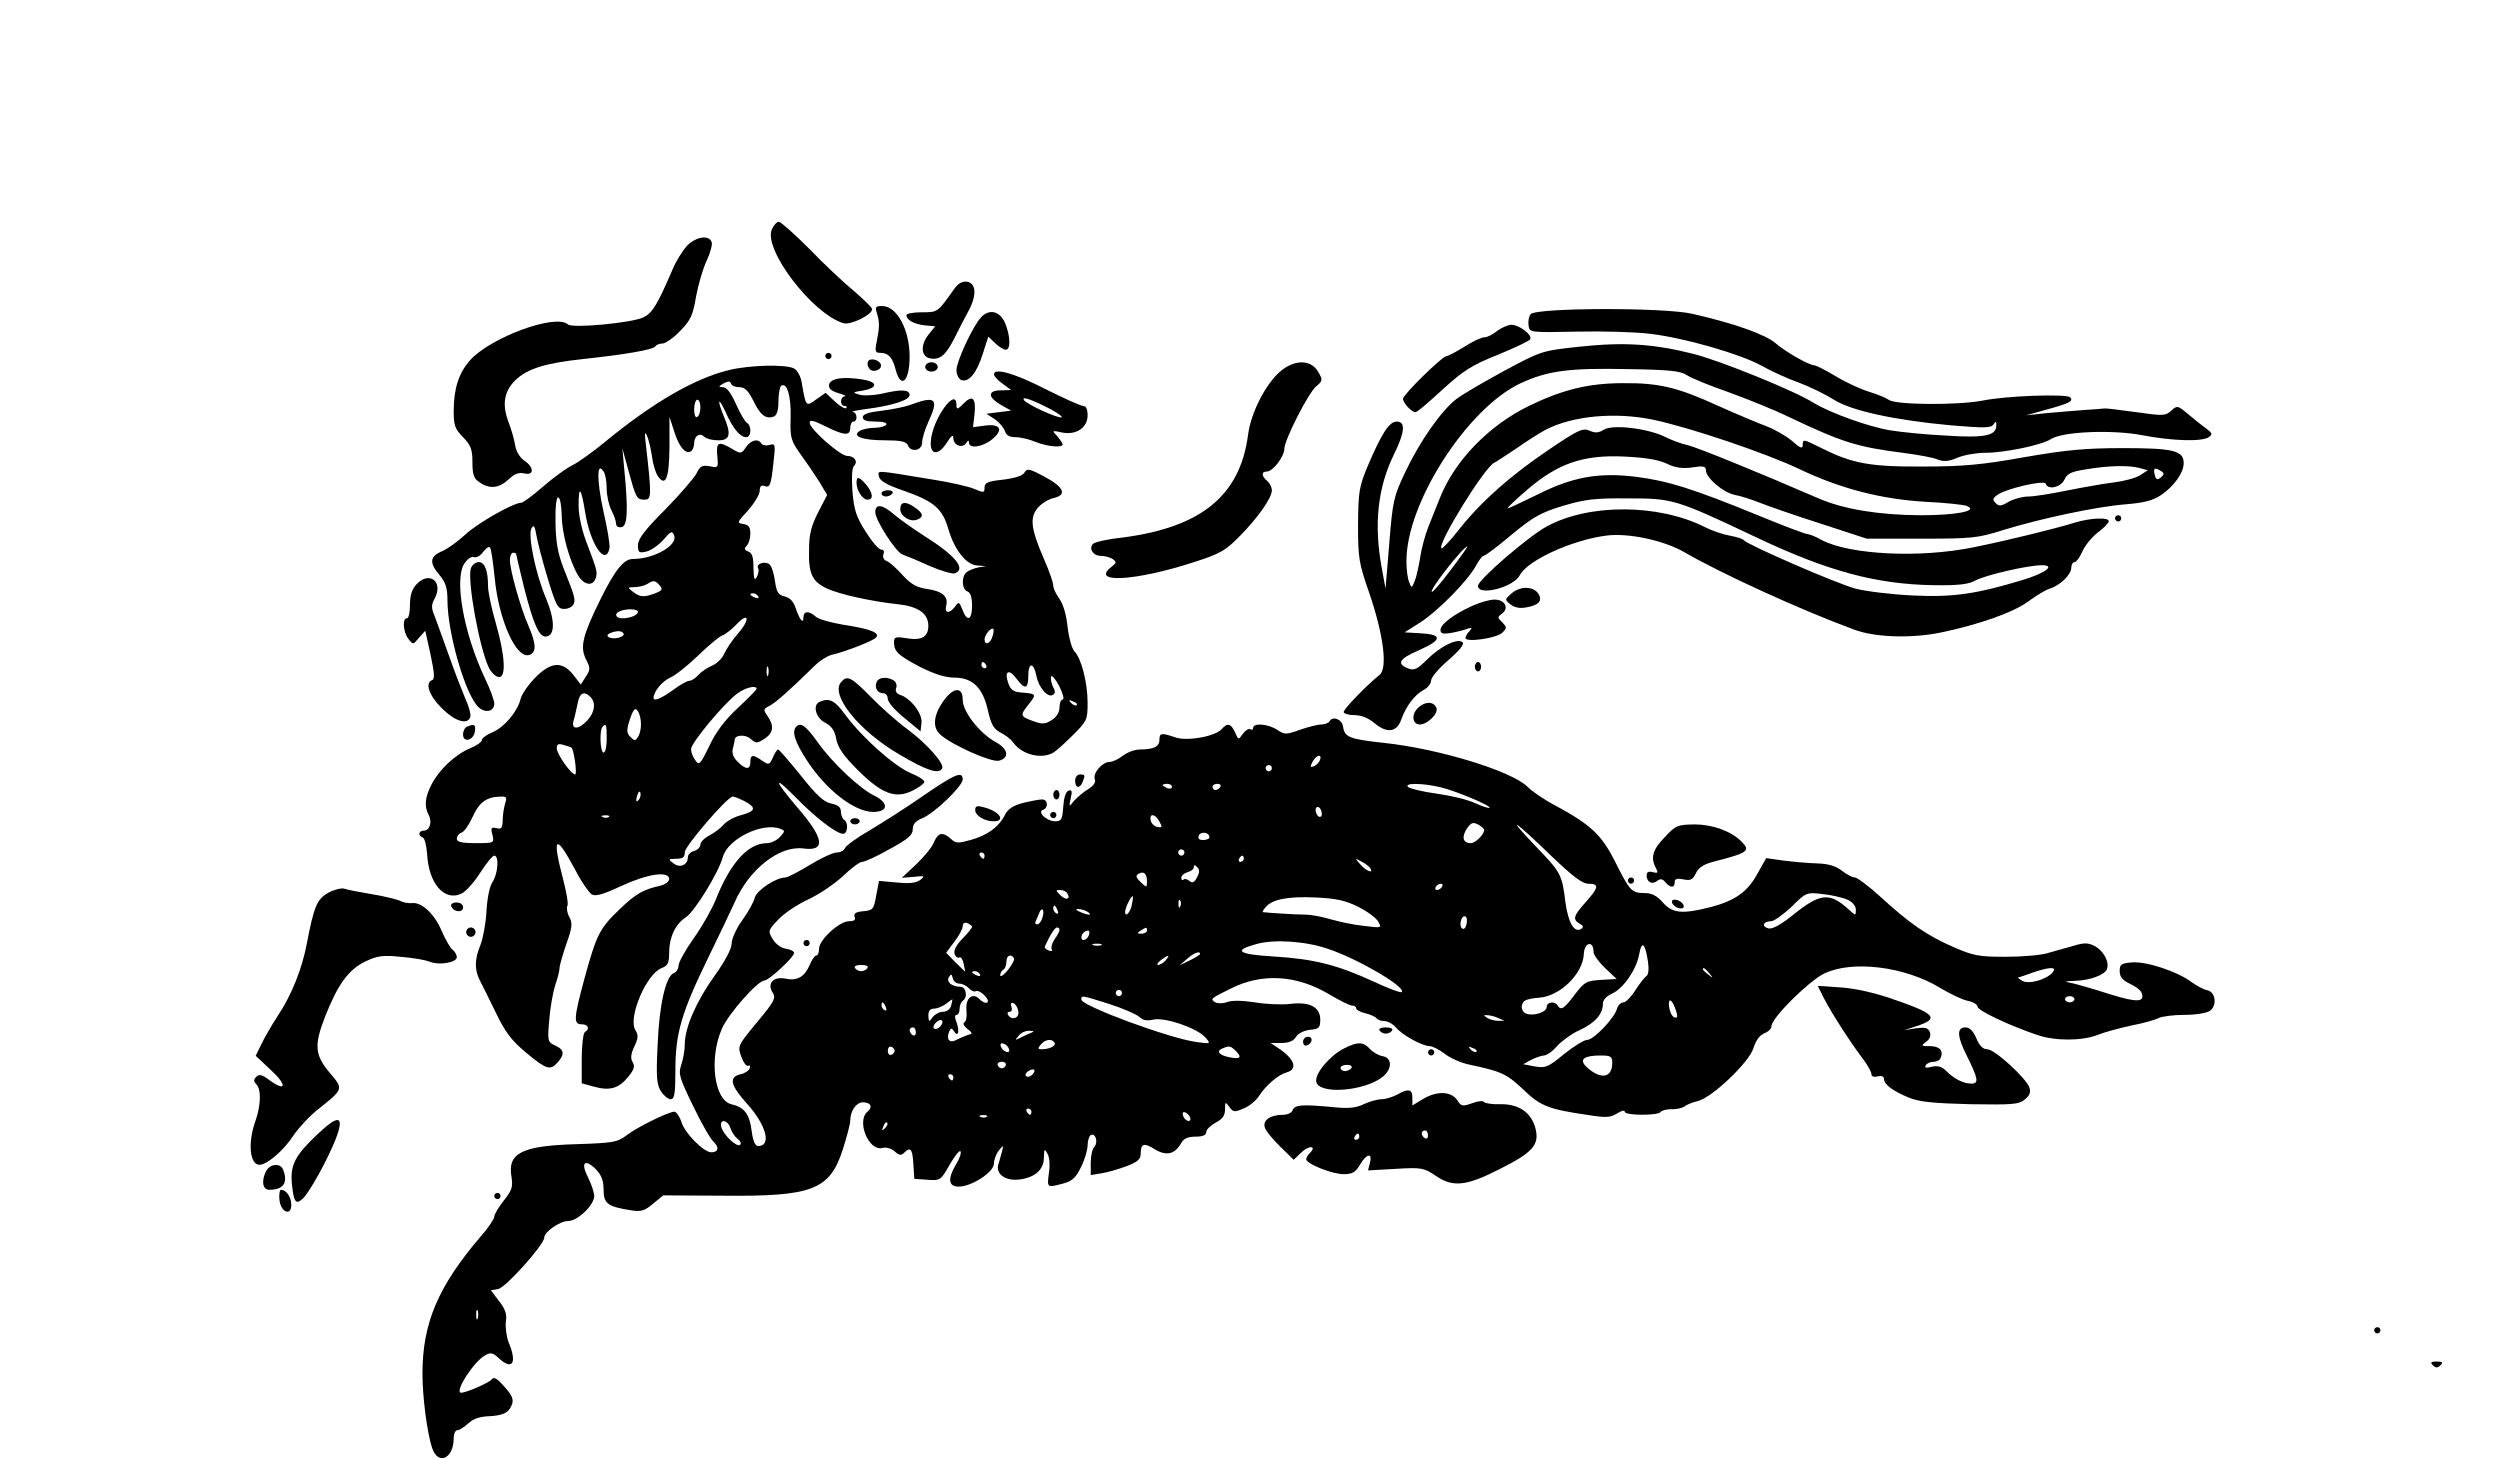 <?xml version="1.0" encoding="UTF-8" standalone="yes"?>
<svg version="1.0" xmlns="http://www.w3.org/2000/svg" width="600pt" height="350pt" viewBox="0 0 800 467" preserveAspectRatio="xMidYMid meet">
  <g transform="translate(0,467) scale(0.1,-0.1)" fill="#000000" stroke="none">
    <path d="M2469 3936 c-29 -63 129 -271 229 -301 23 -7 92 27 92 45 0 5 -26 30
-57 57 -32 26 -97 87 -144 136 -48 48 -92 87 -98 87 -6 0 -16 -11 -22 -24z"/>
    <path d="M2197 3883 c-14 -16 -36 -50 -47 -78 -49 -113 -63 -136 -92 -151 -35
-18 -228 -36 -242 -23 -39 36 -249 -42 -314 -115 -36 -41 -52 -91 -52 -163 0
-45 4 -57 30 -83 25 -26 30 -39 30 -80 0 -39 4 -52 22 -64 32 -23 63 -20 94 9
19 18 33 23 50 19 32 -8 32 20 0 41 -14 10 -26 29 -29 48 -3 18 -12 52 -22 77
-21 56 -13 98 23 133 38 36 94 54 214 67 139 15 227 30 234 41 3 5 13 9 23 9
9 0 35 18 56 40 34 35 41 50 51 110 7 38 22 90 34 115 12 25 19 52 16 60 -9
24 -50 17 -79 -12z"/>
    <path d="M3053 3745 c-54 -76 -52 -75 -104 -75 -27 0 -49 -4 -49 -9 0 -16 24
-29 59 -33 l33 -3 -22 -27 c-27 -35 -23 -72 8 -76 30 -5 49 12 77 68 12 25 32
63 44 85 27 50 24 89 -6 93 -14 2 -28 -6 -40 -23z"/>
    <path d="M2805 3668 c9 -29 9 -44 0 -90 -7 -34 -5 -38 12 -38 25 0 39 -16 48
-53 17 -65 45 -39 45 41 0 87 -41 162 -88 162 -21 0 -23 -3 -17 -22z"/>
    <path d="M4899 3664 c-6 -7 -9 -23 -7 -36 3 -23 3 -23 153 -20 83 2 189 -1
237 -7 109 -13 287 -64 356 -102 28 -16 82 -41 119 -54 37 -14 88 -39 113 -55
55 -35 191 -65 374 -82 108 -9 129 -9 137 3 7 11 9 11 9 -3 0 -33 -36 -41
-159 -33 -64 3 -145 11 -181 17 -68 11 -193 56 -245 88 -64 40 -295 133 -382
156 -130 33 -224 39 -366 24 -121 -13 -123 -13 -242 -77 -66 -36 -135 -76
-153 -90 -49 -37 -118 -136 -164 -233 -38 -80 -41 -93 -52 -230 l-12 -145 -12
66 c-26 140 -13 258 39 364 35 71 38 105 9 105 -24 0 -48 -37 -92 -140 -29
-69 -31 -84 -32 -190 0 -107 2 -122 37 -222 45 -133 58 -238 32 -259 -38 -30
-115 -109 -115 -119 0 -5 15 -10 34 -10 22 0 45 -9 65 -26 39 -33 71 -29 85
11 16 44 43 80 71 95 14 7 25 21 25 31 0 10 25 39 55 65 35 30 52 51 46 57
-15 15 -71 -12 -114 -55 -30 -30 -41 -36 -59 -29 -40 15 -31 31 31 58 76 33
79 51 9 55 l-53 3 52 33 c57 37 154 136 178 183 9 16 19 29 23 29 5 0 45 30
90 68 69 57 94 71 164 92 70 21 102 25 208 24 145 0 152 -2 416 -127 227 -107
380 -148 564 -151 81 -1 112 3 135 16 33 17 166 48 211 48 45 0 12 -25 -64
-48 -146 -44 -220 -55 -348 -49 -66 3 -150 13 -185 22 -60 16 -348 141 -359
156 -3 4 -23 10 -45 14 -22 4 -57 16 -78 27 -149 75 -372 76 -507 2 -59 -32
-220 -171 -220 -190 0 -34 114 -5 134 34 25 48 168 113 278 127 71 9 186 -16
252 -55 112 -65 366 -182 540 -246 66 -25 182 -29 276 -10 126 26 238 66 285
102 23 17 53 35 66 39 33 10 69 45 69 67 0 10 5 18 11 18 5 0 16 15 24 33 8
19 30 46 49 61 20 15 36 31 36 37 0 13 -58 11 -110 -5 -62 -19 -207 -55 -320
-78 -173 -36 -399 -25 -490 23 -19 11 -40 19 -46 19 -6 0 -78 27 -160 61 -206
84 -285 109 -387 122 -121 15 -205 0 -321 -59 -49 -24 -90 -43 -91 -42 -2 2
27 29 63 60 98 84 179 112 309 106 67 -3 110 -10 136 -22 28 -14 50 -17 82
-13 37 6 45 4 45 -9 0 -24 56 -72 93 -79 17 -3 52 -14 77 -24 25 -10 113 -41
195 -67 l150 -49 175 0 c162 0 181 2 260 27 123 38 303 76 394 83 60 5 87 12
114 30 41 28 72 71 72 102 0 40 -33 48 -195 48 -121 0 -182 -6 -315 -29 -134
-24 -195 -30 -325 -30 -172 -1 -227 10 -327 60 -56 28 -58 29 -58 8 0 -12 -9
-9 -34 14 -19 16 -56 37 -82 47 -27 10 -96 39 -154 65 -129 59 -189 74 -305
73 -111 0 -195 -21 -302 -73 -129 -63 -238 -176 -285 -295 -9 -22 -25 -62 -36
-90 -11 -27 -23 -72 -27 -100 -4 -27 -12 -61 -17 -75 -10 -24 -11 -24 -18 -5
-5 11 -9 40 -9 65 -3 185 193 491 364 572 88 41 157 50 344 46 136 -2 171 -6
191 -20 14 -9 72 -33 130 -53 58 -21 146 -56 195 -80 173 -82 218 -96 365
-115 47 -6 97 -15 111 -21 20 -8 36 -7 64 5 21 9 61 16 89 16 64 0 182 25 211
44 37 24 196 31 294 12 94 -18 189 -21 211 -6 13 9 12 13 -8 28 -13 9 -39 30
-58 46 -33 28 -35 28 -54 11 -18 -17 -27 -17 -111 -5 -51 7 -97 13 -103 12 -6
-1 -36 -3 -66 -5 -30 -2 -84 -7 -120 -10 l-65 -7 68 19 c73 20 85 27 73 39
-12 11 -204 5 -281 -11 -80 -15 -280 -14 -300 3 -7 5 -34 17 -61 25 -27 8 -75
30 -108 50 -32 19 -63 35 -68 35 -17 0 -93 43 -125 71 -33 28 -130 63 -266 94
-89 21 -500 20 -518 -1z m392 -338 c118 -25 361 -107 468 -158 132 -63 264
-97 406 -105 61 -3 119 -9 130 -13 40 -16 -33 -30 -148 -30 -134 1 -244 19
-324 53 -210 91 -393 165 -423 172 -19 4 -51 16 -71 26 -54 27 -168 41 -196
23 -17 -11 -28 -11 -46 -3 -21 9 -36 3 -130 -61 -123 -83 -216 -165 -288 -256
-28 -36 -54 -63 -56 -60 -14 14 139 261 169 274 5 2 36 23 71 46 34 24 77 51
94 60 88 45 223 57 344 32z m1559 -155 l25 -7 -25 -16 c-14 -9 -52 -19 -85
-23 -33 -4 -100 -16 -150 -26 -49 -10 -104 -19 -123 -19 -19 0 -47 -8 -63 -17
-23 -14 -31 -15 -41 -4 -11 10 -10 15 5 26 27 20 151 49 155 36 7 -21 48 -12
60 13 8 19 22 26 69 33 69 12 138 14 173 4z m68 -10 c10 -6 10 -10 -1 -20 -12
-9 -16 -7 -20 9 -5 21 0 25 21 11z m-2275 -316 c-31 -41 -58 -73 -61 -70 -7 7
101 145 114 145 2 0 -22 -34 -53 -75z"/>
    <path d="M3138 3653 c-27 -30 -78 -141 -78 -168 0 -14 7 -28 15 -32 24 -9 50
22 69 83 l18 56 22 -21 c12 -12 28 -21 34 -21 16 0 15 43 -2 85 -17 40 -52 47
-78 18z"/>
    <path d="M4791 3610 c-13 -11 -31 -20 -40 -20 -9 0 -38 -13 -64 -30 -26 -16
-52 -30 -57 -30 -14 0 -140 -124 -140 -137 0 -13 27 -43 40 -43 5 0 44 33 87
73 67 61 94 78 177 111 53 22 100 44 103 49 9 14 -35 47 -61 47 -11 -1 -32
-10 -45 -20z"/>
    <path d="M2640 3530 c0 -5 5 -10 10 -10 6 0 10 5 10 10 0 6 -4 10 -10 10 -5 0
-10 -4 -10 -10z"/>
    <path d="M2777 3513 c-3 -5 -2 -15 3 -22 10 -17 43 -6 38 12 -6 15 -34 22 -41
10z"/>
    <path d="M2960 3495 c0 -8 9 -15 20 -15 11 0 20 7 20 15 0 8 -9 15 -20 15 -11
0 -20 -7 -20 -15z"/>
    <path d="M4095 3479 c-46 -41 -92 -131 -101 -200 -26 -201 -156 -303 -424
-333 -30 -4 -61 -11 -69 -15 -20 -13 -6 -41 21 -41 13 0 30 -5 38 -10 13 -9
13 -12 -2 -24 -73 -55 72 -48 263 14 84 27 101 37 146 83 60 61 103 123 103
147 0 10 -7 23 -15 30 -19 16 -19 30 -1 30 19 0 56 48 56 73 0 28 77 179 102
200 21 17 21 21 7 45 -23 42 -77 42 -124 1z"/>
    <path d="M2332 3485 c-109 -26 -244 -104 -396 -229 -39 -32 -87 -67 -108 -77
-20 -10 -62 -41 -94 -69 -31 -27 -62 -50 -68 -50 -25 0 -143 -67 -180 -103
-23 -21 -56 -45 -73 -52 -40 -17 -42 -37 -8 -77 19 -23 25 -41 25 -79 0 -107
58 -306 100 -344 22 -20 50 -13 50 12 0 10 -13 46 -30 81 -68 144 -99 317 -66
367 10 15 23 24 31 21 8 -3 21 5 29 16 9 12 18 19 22 15 4 -3 10 -46 15 -95
13 -138 70 -265 112 -249 23 9 21 36 -4 94 -25 57 -59 177 -59 210 0 13 5 23
10 23 6 0 10 -2 10 -4 0 -1 11 -49 25 -106 31 -121 49 -163 73 -158 27 5 26
54 -2 121 -34 80 -59 203 -47 225 7 13 11 8 16 -23 4 -22 20 -84 36 -137 27
-88 32 -98 53 -98 13 0 26 7 30 15 6 17 5 22 -32 115 -19 49 -25 85 -26 147
-1 50 3 82 9 80 6 -1 10 -27 11 -57 0 -56 24 -144 52 -192 19 -32 48 -37 57
-9 6 20 4 25 -31 118 -14 37 -24 83 -24 114 0 67 8 59 21 -21 16 -103 66 -176
78 -115 2 10 -7 64 -20 120 -21 98 -21 160 1 125 6 -8 10 -33 10 -55 0 -22 7
-53 15 -69 8 -15 15 -35 15 -43 0 -8 7 -13 18 -11 19 4 21 57 8 188 l-6 65 20
-73 c24 -88 26 -92 52 -92 22 0 22 14 3 180 -4 33 -3 40 4 25 5 -11 12 -41 16
-66 3 -26 12 -54 19 -64 25 -35 36 -7 37 93 l0 97 15 -46 c15 -49 36 -75 54
-64 5 3 10 15 10 25 0 24 18 36 33 21 6 -6 26 -11 44 -11 38 0 43 18 18 77
-22 53 -18 65 6 13 23 -52 46 -80 66 -80 16 0 18 36 2 46 -6 3 -22 31 -35 60
-16 36 -30 54 -41 54 -16 1 -16 2 1 12 15 8 21 8 24 0 2 -7 14 -12 27 -12 18
0 28 -11 45 -44 22 -46 40 -59 65 -50 10 4 15 20 15 49 0 24 4 46 9 50 19 11
32 -35 30 -104 -2 -63 1 -72 32 -116 19 -26 46 -66 60 -88 l25 -42 -29 -56
c-22 -43 -29 -70 -29 -120 -2 -76 10 -101 56 -123 40 -19 144 -42 229 -51 65
-7 97 -30 97 -69 0 -35 -21 -48 -69 -40 -36 6 -41 4 -41 -12 0 -31 14 -43 84
-80 46 -23 81 -34 110 -34 58 0 91 -33 107 -106 10 -44 18 -58 40 -70 15 -7
34 -22 41 -32 27 -38 88 -54 127 -33 9 5 38 31 64 57 45 45 47 49 47 104 0 63
-20 142 -42 164 -8 8 -18 43 -22 78 -4 39 -14 73 -26 90 -11 15 -20 34 -20 43
0 9 -13 47 -29 83 -42 97 -47 132 -22 164 12 15 35 29 52 33 44 10 34 35 -30
69 -47 25 -55 27 -63 13 -5 -10 -29 -18 -68 -23 -49 -5 -60 -10 -60 -25 0 -17
-2 -18 -32 -5 -18 8 -80 22 -138 31 -184 30 -172 30 -168 9 2 -13 25 -27 75
-44 101 -35 128 -58 147 -124 20 -68 58 -116 94 -117 l27 -2 -25 -4 c-14 -3
-31 -10 -37 -15 -18 -14 -16 -55 2 -62 10 -3 15 -19 15 -46 0 -46 -16 -53 -31
-12 -10 25 -12 26 -23 10 -18 -24 -35 -23 -29 2 8 30 -12 47 -62 54 -33 5 -52
16 -78 45 -19 21 -41 41 -50 44 -10 4 -14 13 -11 22 4 9 1 15 -7 15 -8 0 -30
26 -50 58 -30 47 -37 69 -42 128 -3 44 -2 75 5 82 14 14 1 32 -22 32 -22 0
-120 86 -120 106 0 11 12 8 50 -11 60 -30 80 -32 80 -5 0 11 5 20 10 20 15 0
12 30 -2 31 -7 1 12 5 42 9 86 11 140 29 140 45 0 18 -27 19 -90 4 -24 -5 -56
-7 -70 -3 -24 7 -24 8 9 13 51 9 50 28 -1 36 -63 10 -102 3 -106 -17 -2 -12 7
-20 30 -27 18 -5 27 -10 21 -10 -16 -1 -17 -31 -1 -31 6 0 8 -3 5 -7 -4 -3
-20 6 -36 21 l-30 28 -30 -21 c-33 -24 -33 -24 -46 51 -3 22 -14 42 -25 48
-26 14 -143 11 -208 -5z m-92 -119 c0 -14 -4 -28 -10 -31 -6 -4 -10 7 -10 24
0 17 5 31 10 31 6 0 10 -11 10 -24z m935 -735 c-7 -23 -25 -29 -25 -8 0 14 21
39 28 33 2 -3 1 -14 -3 -25z m-20 -91 c3 -5 1 -10 -4 -10 -6 0 -11 5 -11 10 0
6 2 10 4 10 3 0 8 -4 11 -10z m161 -34 c7 -38 37 -72 53 -61 8 4 8 12 0 26 -5
11 -8 25 -6 32 2 7 14 -7 26 -30 12 -24 17 -43 11 -43 -5 0 -10 -11 -10 -25 0
-15 -9 -31 -25 -41 -21 -13 -29 -14 -60 -3 -41 15 -42 18 -15 52 27 34 26 35
-17 39 -31 2 -39 8 -47 30 -14 39 2 48 26 15 27 -36 38 -34 38 8 0 45 17 45
26 1z m129 -94 c-3 -3 -11 0 -18 7 -9 10 -8 11 6 5 10 -3 15 -9 12 -12z"/>
    <path d="M3180 3471 c0 -5 12 -19 28 -30 l27 -20 -32 -1 c-22 0 -33 -5 -33
-15 0 -8 15 -22 33 -32 l32 -18 -40 -5 -39 -5 26 -17 c15 -10 29 -27 33 -38 4
-14 15 -20 34 -20 16 0 45 -7 64 -15 37 -15 87 -20 87 -8 0 3 -8 15 -17 26
-18 19 -17 19 15 12 45 -9 82 15 82 55 0 19 -5 30 -14 30 -8 0 -63 25 -123 55
-100 51 -163 68 -163 46z m181 -111 c22 -12 39 -24 36 -26 -6 -7 -113 41 -121
55 -8 13 22 3 85 -29z"/>
    <path d="M3082 3377 c-19 -19 -22 -19 -22 -4 0 61 -77 -45 -82 -115 -4 -45 23
-49 51 -6 14 23 21 28 21 15 0 -23 29 -34 41 -16 6 10 9 10 9 2 0 -21 43 -15
74 10 38 31 27 51 -24 44 l-37 -5 5 43 c5 51 -7 62 -36 32z"/>
    <path d="M2919 3376 c-19 -8 -63 -17 -97 -21 -43 -5 -62 -11 -62 -21 0 -10 12
-14 41 -14 24 0 38 -4 34 -10 -3 -5 -21 -10 -38 -10 -18 0 -39 -5 -47 -10 -26
-17 8 -30 81 -30 50 0 68 -4 73 -15 9 -25 46 -19 46 8 0 12 9 42 20 66 34 73
24 84 -51 57z"/>
    <path d="M2386 3238 c-15 -22 -17 -22 -45 -5 -43 25 -51 22 -47 -23 4 -38 3
-39 -24 -33 -24 4 -31 1 -43 -24 -9 -16 -54 -68 -101 -116 -64 -64 -86 -93
-86 -113 0 -23 3 -26 28 -20 15 4 39 21 54 38 24 28 28 29 34 13 12 -31 -64
-75 -132 -75 -29 0 -56 -33 -102 -125 -59 -119 -68 -156 -49 -195 15 -29 15
-34 0 -57 l-16 -25 -24 31 c-36 45 -72 42 -123 -10 -22 -23 -43 -53 -46 -68
-10 -40 -52 -90 -90 -106 -19 -8 -34 -19 -34 -25 0 -6 -17 -18 -37 -26 -48
-20 -99 -68 -124 -116 -21 -41 -24 -70 -9 -98 12 -22 3 -50 -16 -50 -17 0 -19
-17 -3 -22 6 -2 12 -26 14 -54 5 -93 55 -151 109 -126 14 6 41 36 60 66 20 31
40 56 46 56 16 0 12 -58 -6 -85 -9 -13 -17 -53 -19 -93 -2 -38 -11 -86 -19
-107 -19 -46 -20 -79 -3 -113 8 -15 31 -62 52 -105 30 -62 50 -89 97 -128 65
-54 77 -58 101 -31 23 26 21 41 -8 54 -24 11 -25 14 -19 82 3 39 12 89 19 111
8 22 14 47 14 55 0 8 10 43 22 78 19 53 20 66 9 86 -7 13 -9 29 -6 35 4 5 -3
45 -14 87 -36 138 -24 147 40 27 19 -37 43 -71 52 -77 12 -7 35 -1 95 27 84
39 153 49 153 22 0 -8 -12 -17 -27 -21 -55 -12 -79 -25 -131 -75 -65 -62 -74
-81 -112 -218 -36 -133 -37 -151 -10 -151 21 0 27 -15 10 -25 -5 -3 -10 -42
-10 -85 l0 -79 40 -11 c51 -14 79 -5 109 32 19 23 22 34 14 47 -7 11 -6 25 5
49 13 27 14 37 4 53 -25 39 35 181 84 199 20 8 24 16 24 50 0 49 20 91 54 113
28 19 104 142 118 193 16 58 127 112 184 90 16 -6 15 -8 -1 -26 -10 -11 -29
-20 -42 -20 -60 0 -117 -63 -163 -179 -12 -30 -43 -86 -71 -125 -27 -38 -49
-78 -49 -88 0 -10 -7 -21 -15 -24 -26 -10 -47 -103 -52 -231 -5 -103 -3 -126
11 -148 9 -14 23 -25 31 -25 12 0 15 18 15 94 0 116 19 182 103 355 34 70 73
151 86 180 47 108 144 184 221 174 73 -10 66 33 -20 132 -75 88 -78 106 -4 31
62 -64 130 -116 151 -116 15 0 18 36 3 45 -5 3 -10 15 -10 26 0 14 -9 21 -31
26 -23 4 -47 26 -97 89 -37 46 -70 84 -73 84 -3 0 -11 -11 -17 -26 -11 -24
-13 -24 -34 -10 -30 21 -38 20 -38 -4 0 -26 -15 -25 -41 1 -14 14 -19 28 -15
42 3 12 6 25 6 28 0 16 35 18 51 3 17 -15 20 -15 44 0 29 19 32 42 10 73 -14
20 -14 23 7 33 20 11 58 44 147 131 14 14 37 28 51 32 44 10 131 44 142 55 15
15 -16 28 -102 41 -41 7 -82 18 -90 26 -22 20 -40 19 -40 -2 0 -23 -12 -8 -25
30 -7 21 -18 33 -35 37 -20 5 -26 13 -31 48 -3 23 -10 47 -17 54 -13 13 -46 3
-37 -12 3 -5 1 -18 -4 -27 -8 -14 -10 -8 -11 28 0 34 -4 49 -17 53 -12 5 -14
9 -5 18 7 7 12 24 12 39 0 21 -5 28 -22 31 -22 3 -21 5 15 44 20 23 37 51 37
62 0 14 5 20 14 16 19 -7 22 1 30 74 7 60 6 63 -13 57 -10 -3 -22 -1 -26 5
-10 17 -33 11 -49 -12z m-276 -443 c10 -12 8 -16 -15 -25 -35 -13 -48 -13 -71
5 -18 14 -18 14 6 15 14 0 32 5 40 10 20 13 25 12 40 -5z m315 -35 c3 -6 -1
-7 -9 -4 -18 7 -21 14 -7 14 6 0 13 -4 16 -10z m-385 -49 c0 -11 -25 -21 -51
-21 -21 0 -26 16 -6 23 21 9 57 7 57 -2z m321 -69 c-18 -20 -37 -49 -44 -64
-6 -15 -23 -32 -38 -39 -15 -6 -35 -19 -45 -30 -9 -10 -22 -19 -29 -19 -7 0
-31 -13 -53 -30 -38 -27 -62 -37 -62 -25 0 20 27 53 53 65 17 7 58 40 91 72
33 32 67 60 76 63 9 3 30 19 46 36 39 41 44 16 5 -29z m-367 -1 c3 -5 -6 -11
-19 -14 -27 -5 -44 8 -23 16 21 8 36 8 42 -2z m463 -133 c-3 -7 -5 -2 -5 12 0
14 2 19 5 13 2 -7 2 -19 0 -25z m-37 -44 c0 -3 -27 -30 -60 -61 -41 -38 -70
-76 -91 -121 -29 -60 -33 -64 -45 -47 -8 10 -14 27 -14 36 0 20 105 146 148
178 25 19 62 28 62 15z m-532 -26 c18 -18 14 -49 -10 -75 -28 -30 -53 -31 -44
0 4 12 9 37 13 55 6 33 20 41 41 20z m156 -54 c9 -23 7 -57 -4 -74 -8 -13 -11
-13 -24 0 -12 12 -13 21 -3 53 13 40 21 46 31 21z m-104 -79 c0 -25 -4 -45
-10 -45 -11 0 -14 73 -3 83 11 12 13 8 13 -38z m-113 -29 c8 -6 19 -86 12 -86
-13 0 -59 65 -59 84 0 13 5 16 23 10 12 -3 23 -7 24 -8z m215 -168 c-8 -8 -9
-4 -5 13 4 13 8 18 11 10 2 -7 -1 -18 -6 -23z m-427 -10 c-4 -13 -8 -37 -8
-54 -1 -26 -4 -30 -20 -26 -17 4 -19 1 -13 -21 6 -27 6 -27 -54 -27 -45 0 -60
4 -60 14 0 8 7 17 16 20 8 3 24 26 35 51 21 46 44 63 88 64 20 1 22 -2 16 -21z
m765 7 c40 -21 38 -32 -8 -45 -22 -5 -47 -19 -58 -31 -10 -12 -31 -27 -46 -35
-16 -8 -28 -21 -28 -29 0 -7 -9 -17 -20 -20 -11 -3 -20 -12 -20 -19 0 -26 -25
-37 -46 -21 -18 14 -18 14 9 15 21 0 27 5 27 21 0 19 134 175 153 178 4 1 21
-6 37 -14z m-433 -51 c-3 -3 -12 -4 -19 -1 -8 3 -5 6 6 6 11 1 17 -2 13 -5z"/>
    <path d="M2740 3124 c0 -24 19 -54 35 -54 20 0 18 20 -4 48 -23 26 -31 28 -31
6z"/>
    <path d="M2820 3090 c0 -5 6 -10 14 -10 8 0 18 5 21 10 3 6 -3 10 -14 10 -12
0 -21 -4 -21 -10z"/>
    <path d="M2880 3040 c0 -23 32 -43 54 -34 22 8 20 20 -6 38 -30 22 -48 20 -48
-4z"/>
    <path d="M2800 3030 c0 -26 67 -130 88 -136 9 -3 48 -19 85 -36 37 -16 74 -27
82 -24 37 14 2 57 -100 121 -33 21 -75 51 -93 66 -38 34 -62 37 -62 9z"/>
    <path d="M6770 3010 c0 -5 5 -10 10 -10 6 0 10 5 10 10 0 6 -4 10 -10 10 -5 0
-10 -4 -10 -10z"/>
    <path d="M1505 2850 c-12 -38 27 -255 58 -319 7 -14 20 -27 30 -29 26 -5 22
67 -8 172 -14 47 -25 101 -25 119 0 51 -11 77 -30 77 -10 0 -21 -9 -25 -20z"/>
    <path d="M1331 2799 c-15 -16 -21 -36 -21 -66 0 -24 -4 -43 -10 -43 -15 0 -12
-44 5 -66 15 -19 15 -19 34 4 l20 22 17 -77 c12 -56 14 -78 5 -81 -24 -8 -10
-50 31 -90 42 -42 81 -54 91 -29 3 8 -4 34 -15 58 -10 24 -35 87 -53 139 -19
52 -39 109 -46 127 -11 26 -11 36 0 56 29 54 -17 90 -58 46z"/>
    <path d="M4839 2771 c-24 -21 -24 -21 -4 -37 13 -10 30 -13 50 -9 40 7 52 21
39 43 -16 25 -57 26 -85 3z"/>
    <path d="M4712 2730 c-61 -28 -102 -59 -102 -77 0 -12 7 -14 33 -10 17 3 41 9
52 13 16 6 18 5 8 -7 -7 -7 -13 -17 -13 -22 0 -15 100 -1 118 17 15 15 15 17
0 33 -16 15 -16 17 -1 28 24 18 9 45 -24 45 -15 0 -47 -9 -71 -20z"/>
    <path d="M4720 2535 c0 -8 5 -15 10 -15 6 0 10 7 10 15 0 8 -4 15 -10 15 -5 0
-10 -7 -10 -15z"/>
    <path d="M2690 2485 c-34 -41 57 -155 187 -231 88 -52 126 -64 137 -45 9 14
-47 78 -110 125 -33 24 -86 71 -119 105 -63 64 -75 70 -95 46z"/>
    <path d="M2804 2485 c-7 -18 3 -35 22 -35 8 0 14 -8 14 -18 0 -10 24 -38 53
-61 l52 -43 3 27 c4 29 -35 80 -69 90 -11 4 -16 12 -12 22 3 8 0 19 -8 24 -21
13 -49 11 -55 -6z"/>
    <path d="M3016 2422 c-30 -44 -33 -82 -8 -104 37 -34 164 -90 188 -84 35 9 30
38 -11 60 -51 28 -105 97 -105 135 0 44 -31 41 -64 -7z"/>
    <path d="M2623 2423 c-25 -9 -14 -52 16 -67 21 -11 31 -25 36 -52 5 -28 23
-54 69 -100 76 -76 121 -93 175 -66 19 9 36 22 38 27 2 6 -18 19 -43 29 -53
22 -156 114 -210 187 -33 46 -51 55 -81 42z"/>
    <path d="M4535 2400 c-19 -21 -14 -50 9 -50 24 0 60 35 53 53 -9 23 -40 21
-62 -3z"/>
    <path d="M4255 2361 c-3 -6 -15 -11 -27 -11 -11 0 -42 -8 -68 -17 -45 -16 -49
-16 -73 0 -29 19 -77 23 -77 6 0 -5 -4 -8 -9 -4 -5 3 -16 -4 -24 -15 -14 -20
-14 -20 -25 5 -13 28 -24 31 -42 11 -19 -24 -112 -41 -150 -27 -44 15 -50 14
-50 -8 0 -22 -19 -31 -62 -31 -16 0 -41 -9 -55 -20 -14 -11 -33 -20 -43 -20
-23 0 -54 -36 -47 -55 4 -9 -3 -21 -21 -32 -15 -9 -35 -26 -45 -37 -17 -21
-17 -21 -11 8 5 22 4 28 -7 24 -9 -3 -15 -22 -17 -51 -3 -42 -6 -47 -26 -47
-28 0 -59 31 -38 37 17 7 15 33 -4 33 -8 0 -35 -5 -60 -11 -33 -9 -49 -19 -59
-39 -20 -39 -56 -65 -110 -80 -40 -11 -48 -11 -63 4 -26 23 -41 20 -54 -11 -6
-16 -32 -47 -57 -71 l-46 -43 39 3 c34 4 36 3 20 -10 -14 -10 -35 -12 -75 -8
l-57 5 -9 -47 c-8 -44 -10 -47 -41 -50 -24 -2 -32 -7 -28 -18 4 -10 -2 -14
-18 -14 -31 0 -96 -60 -96 -88 0 -12 -4 -22 -9 -22 -5 0 -14 -14 -21 -30 -16
-38 -40 -52 -77 -44 -39 8 -60 -15 -42 -44 12 -18 6 -29 -50 -96 -62 -75 -62
-76 -50 -110 7 -19 17 -32 22 -29 5 3 8 0 5 -8 -2 -7 -15 -16 -29 -19 -39 -9
-33 -35 19 -93 63 -69 81 -137 37 -137 -10 0 -17 17 -21 50 -7 53 -23 74 -65
84 -55 13 -72 147 -30 242 21 48 115 154 136 154 14 0 95 75 95 88 0 6 -12 12
-26 14 -15 2 -32 14 -42 30 -16 27 -16 28 18 64 19 20 63 49 96 64 34 16 83
49 110 74 26 25 54 46 62 46 8 0 48 18 88 41 59 32 74 45 74 63 0 17 9 27 31
36 39 16 129 103 129 124 0 28 -24 18 -126 -52 -54 -38 -132 -87 -172 -111
-40 -23 -76 -49 -79 -57 -3 -8 -15 -14 -27 -14 -11 0 -50 -18 -86 -40 -36 -22
-71 -40 -78 -40 -30 0 -92 -41 -98 -65 -3 -13 -21 -46 -40 -72 -19 -26 -34
-60 -34 -75 0 -16 -21 -56 -54 -102 -59 -82 -96 -167 -96 -220 0 -18 -5 -47
-11 -65 -10 -29 -7 -41 37 -131 26 -55 56 -107 66 -116 19 -18 16 -34 -7 -34
-24 0 -83 59 -95 95 -6 19 -17 35 -23 35 -19 0 -119 -49 -154 -76 -29 -22 -42
-24 -160 -28 -174 -5 -221 -28 -208 -104 5 -33 2 -43 -24 -76 -17 -21 -31 -45
-31 -52 0 -7 -19 -36 -43 -63 -137 -160 -187 -278 -187 -440 0 -75 15 -190 31
-238 19 -57 69 -34 69 31 0 14 5 26 12 26 6 0 22 10 35 22 16 15 37 22 70 23
32 2 50 8 60 20 19 27 16 41 -17 77 -21 24 -32 30 -38 21 -6 -10 -82 -43 -98
-43 -24 0 41 101 77 120 17 10 25 8 43 -9 44 -41 60 -16 32 50 -7 19 -11 48
-9 66 4 24 -1 40 -22 67 l-26 34 23 4 c23 3 148 142 148 165 0 18 50 53 77 53
30 0 83 51 83 80 0 11 -9 38 -20 60 -24 47 -11 61 25 26 18 -19 25 -36 25 -66
0 -44 12 -54 89 -66 31 -5 43 -1 69 21 l33 27 189 -1 c289 -3 344 18 386 148
13 41 24 82 24 93 0 30 19 58 40 58 26 0 33 -15 15 -30 -36 -30 4 -128 48
-116 12 3 29 -2 39 -11 14 -13 21 -14 30 -5 21 21 27 13 30 -35 l3 -48 42 -3
c41 -3 43 -2 71 48 17 29 32 48 35 43 3 -5 -3 -24 -14 -41 -28 -47 -25 -72 8
-72 41 0 113 46 113 74 0 12 7 31 16 42 15 18 15 18 10 -3 -3 -13 -9 -31 -12
-42 -9 -31 23 -54 69 -48 50 7 77 32 77 71 1 27 2 29 11 12 7 -10 9 -37 5 -62
-6 -48 -7 -48 46 -34 29 8 41 19 57 53 12 24 21 55 21 70 0 14 5 29 10 32 15
9 25 -24 11 -38 -6 -6 -11 -29 -11 -50 l0 -40 36 6 c20 3 56 14 80 23 34 13
44 22 44 39 0 33 10 37 46 14 37 -22 64 -15 84 21 8 14 21 20 45 20 24 0 35 5
35 15 0 8 14 21 30 30 22 11 30 23 30 42 0 25 1 26 14 8 12 -17 17 -17 45 -5
18 7 40 25 49 39 23 36 63 70 90 77 36 10 25 43 -28 78 l-24 16 34 0 c24 0 39
6 47 19 7 12 26 21 45 23 29 3 33 6 33 33 0 40 -34 58 -97 50 -26 -3 -76 -1
-112 5 -40 6 -73 7 -89 1 -13 -5 -30 -5 -38 -1 -17 11 -16 12 49 44 101 51
212 44 317 -19 32 -19 64 -35 71 -35 8 0 14 -4 14 -9 0 -5 13 -12 30 -16 16
-4 32 -11 35 -16 4 -5 15 -9 26 -9 10 0 27 -9 37 -21 20 -24 84 -59 107 -59 9
0 31 -11 49 -25 18 -14 53 -29 77 -34 104 -22 121 -30 173 -79 56 -54 81 -64
204 -82 63 -10 76 -9 97 4 14 9 25 12 25 6 0 -13 107 -13 115 -1 3 5 19 9 35
9 16 -1 35 4 42 9 7 6 26 13 42 17 46 11 164 124 178 169 8 25 20 42 35 48 13
5 23 15 23 23 0 26 118 143 168 168 90 44 259 23 371 -45 31 -19 71 -38 89
-42 17 -3 32 -12 32 -19 0 -12 101 -60 190 -90 57 -20 144 -20 195 0 22 9 71
22 108 30 37 7 76 18 87 24 10 5 47 10 82 10 37 0 72 6 82 13 24 17 18 61 -9
66 -11 2 -33 14 -50 26 -45 34 -145 67 -191 63 -34 -3 -39 -6 -39 -28 0 -18 9
-29 32 -40 18 -8 35 -21 38 -29 12 -31 -14 -32 -101 -5 -49 16 -102 31 -119
35 -30 6 -30 6 6 8 48 1 96 19 103 37 9 23 -10 58 -38 74 -22 11 -34 12 -69 1
-23 -6 -60 -17 -82 -23 -22 -7 -83 -12 -135 -12 -85 0 -103 3 -167 31 -85 37
-140 75 -234 161 -37 34 -75 62 -82 62 -8 0 -27 10 -42 22 -20 15 -43 22 -79
23 -28 1 -76 5 -107 9 l-56 8 -27 -48 c-32 -60 -72 -88 -151 -109 -91 -23
-122 -20 -153 15 -18 21 -36 30 -57 30 -43 0 -48 6 -94 97 -45 90 -78 121
-196 185 -33 17 -72 44 -87 59 -51 50 -282 121 -459 140 -111 12 -126 18 -131
52 -3 23 -32 35 -43 18z m-31 -125 c-3 -8 -12 -17 -20 -20 -12 -4 -12 -2 -4
14 12 23 32 27 24 6z m-154 -26 c0 -5 -4 -10 -10 -10 -5 0 -10 5 -10 10 0 6 5
10 10 10 6 0 10 -4 10 -10z m-320 -60 c0 -5 -7 -7 -15 -4 -8 4 -15 8 -15 10 0
2 7 4 15 4 8 0 15 -4 15 -10z m155 0 c-3 -5 -10 -10 -16 -10 -5 0 -9 5 -9 10
0 6 7 10 16 10 8 0 12 -4 9 -10z m705 -1 c47 -11 163 -59 157 -66 -2 -2 -24 5
-48 16 -24 11 -80 24 -124 30 -44 6 -84 16 -89 21 -13 13 45 13 104 -1z m-380
-85 c0 -8 -4 -12 -10 -9 -5 3 -10 13 -10 21 0 8 5 12 10 9 6 -3 10 -13 10 -21z
m-520 -25 c10 -18 9 -20 -7 -17 -10 2 -19 11 -21 21 -5 24 15 21 28 -4z m1040
-27 c-1 -15 -28 -42 -43 -42 -25 0 -30 19 -13 46 14 20 20 22 36 14 11 -6 20
-14 20 -18z m216 -84 c68 -65 98 -88 118 -88 35 0 33 -12 -9 -59 -39 -43 -43
-56 -19 -69 12 -7 13 -11 4 -17 -22 -13 -41 21 -50 86 -11 90 -14 95 -99 183
-95 100 -65 80 55 -36z m-1096 61 c0 -5 -9 -9 -20 -9 -13 0 -18 5 -14 14 6 15
34 11 34 -5z m-80 -49 c0 -5 -4 -10 -10 -10 -5 0 -10 5 -10 10 0 6 5 10 10 10
6 0 10 -4 10 -10z m-640 -10 c0 -5 -2 -10 -4 -10 -3 0 -8 5 -11 10 -3 6 -1 10
4 10 6 0 11 -4 11 -10z m830 -10 c0 -5 -5 -10 -11 -10 -5 0 -7 5 -4 10 3 6 8
10 11 10 2 0 4 -4 4 -10z m405 -30 c12 -19 -12 -10 -31 11 -19 22 -19 22 3 10
12 -6 25 -16 28 -21z m-555 -30 c-8 -16 -15 -19 -24 -11 -7 6 -16 8 -19 4 -4
-3 -7 -1 -7 6 0 7 9 15 20 18 11 3 20 10 20 16 0 8 3 8 11 0 8 -8 8 -17 -1
-33z m-160 -12 c0 -21 -1 -21 -20 -3 -15 14 -17 21 -8 26 17 11 28 2 28 -23z
m945 -18 c-3 -5 -11 -10 -16 -10 -6 0 -7 5 -4 10 3 6 11 10 16 10 6 0 7 -4 4
-10z m-1200 -21 c12 -19 -5 -23 -22 -6 -16 16 -16 17 -1 17 9 0 20 -5 23 -11z
m2498 -20 c16 -7 27 -20 27 -32 0 -20 0 -20 -22 0 -62 56 -91 54 -178 -16 -41
-33 -67 -47 -80 -44 -23 6 -17 23 9 23 9 0 38 21 65 46 46 46 48 47 99 41 29
-3 64 -11 80 -18z m-2291 -14 c-4 -26 -22 -45 -22 -25 0 12 18 50 24 50 2 0 1
-11 -2 -25z m725 -9 c29 -15 58 -36 64 -48 11 -20 10 -20 -46 -13 -31 3 -79
13 -106 21 -27 8 -63 15 -81 15 -28 0 -124 6 -137 8 -2 1 2 8 9 16 21 25 70
35 160 31 67 -3 96 -10 137 -30z m-570 2 c-3 -8 -6 -5 -6 6 -1 11 2 17 5 13 3
-3 4 -12 1 -19z m-393 -14 c3 -8 2 -12 -4 -9 -6 3 -10 10 -10 16 0 14 7 11 14
-7z m-49 -23 c-3 -12 -11 -21 -16 -21 -6 0 -8 3 -6 8 2 4 7 16 11 26 9 25 20
13 11 -13z m145 19 c18 -12 2 -12 -25 0 -13 6 -15 9 -5 9 8 0 22 -4 30 -9z
m1213 -41 c-3 -12 -9 -17 -15 -11 -10 10 0 44 12 37 5 -3 6 -14 3 -26z m-1583
-7 c0 -3 -14 -21 -31 -38 -20 -21 -29 -38 -25 -49 3 -9 10 -14 15 -11 5 3 11
-6 14 -20 l5 -26 -31 30 -30 31 26 35 c15 19 27 42 27 50 0 10 6 13 15 10 8
-4 15 -9 15 -12z m280 -10 c0 -4 -7 -18 -16 -30 -8 -12 -12 -26 -9 -32 3 -6
-1 -7 -9 -4 -9 3 -15 9 -13 13 17 38 32 61 39 61 4 0 8 -3 8 -8z m280 -2 c0
-5 -8 -10 -17 -10 -15 0 -16 2 -3 10 19 12 20 12 20 0z m-186 -15 c-6 -16 -24
-21 -24 -7 0 11 11 22 21 22 5 0 6 -7 3 -15z m767 -44 c98 -33 250 -123 235
-138 -3 -3 -45 12 -93 35 -114 52 -187 71 -317 79 -115 7 -132 19 -55 40 56
16 159 9 230 -16z m-728 12 c-7 -2 -19 -2 -25 0 -7 3 -2 5 12 5 14 0 19 -2 13
-5z m1577 -21 c0 -10 17 -33 37 -52 l37 -35 -51 -3 c-46 -3 -52 -6 -83 -47
-35 -46 -44 -52 -55 -35 -9 15 -35 12 -35 -5 0 -16 -42 -30 -65 -21 -18 6 -20
32 -4 42 7 4 26 8 44 9 67 4 142 77 144 141 2 37 31 43 31 6z m174 -29 c4 -25
2 -44 -4 -48 -6 -4 -22 -24 -36 -46 -13 -21 -31 -39 -38 -39 -8 0 -18 -9 -21
-21 -10 -32 -75 -99 -95 -99 -10 0 -44 -21 -75 -46 -51 -42 -59 -45 -93 -39
l-37 7 25 14 c14 7 32 13 41 14 9 0 28 13 42 30 15 16 47 40 72 51 50 23 75
52 75 84 0 13 11 25 29 33 36 16 78 76 87 125 8 46 19 38 28 -20z m-1434 22
c0 -2 -15 -12 -32 -20 l-33 -16 24 21 c22 19 41 26 41 15z m-596 -13 c3 -5 -6
-21 -19 -38 -13 -16 -24 -24 -25 -17 0 6 5 15 10 18 6 3 10 15 10 26 0 19 14
26 24 11z m486 -7 c-7 -8 -18 -15 -24 -15 -6 0 -2 7 8 15 25 19 32 19 16 0z
m-955 -25 c-3 -5 -12 -10 -20 -10 -8 0 -17 5 -20 10 -4 6 5 10 20 10 15 0 24
-4 20 -10z m2696 -17 c13 -16 12 -17 -3 -4 -10 7 -18 15 -18 17 0 8 8 3 21
-13z m1099 3 c-19 -23 -76 -39 -97 -27 -10 6 -16 11 -13 11 3 0 23 7 45 15 55
19 81 20 65 1z m-3435 -6 c3 -6 -1 -7 -9 -4 -18 7 -21 14 -7 14 6 0 13 -4 16
-10z m-65 -30 c9 0 23 -7 30 -15 7 -8 17 -12 22 -9 5 3 18 -3 29 -15 21 -22 4
-32 -18 -10 -22 22 -45 2 -41 -36 2 -19 -1 -37 -7 -39 -5 -3 -2 -11 9 -20 19
-15 19 -16 0 -21 -10 -4 -27 -11 -36 -16 -20 -10 -31 2 -22 26 5 13 9 14 15 4
13 -22 20 -4 10 25 -7 17 -7 26 -1 26 6 0 10 9 10 19 0 11 5 23 10 26 17 11
11 45 -7 45 -28 0 -47 16 -37 31 7 11 9 10 12 -3 2 -10 12 -18 22 -18z m520
-30 c0 -5 -4 -10 -10 -10 -5 0 -10 5 -10 10 0 6 5 10 10 10 6 0 10 -4 10 -10z
m-41 -35 c44 -14 87 -33 96 -41 11 -11 24 -14 46 -9 37 8 139 -27 166 -57 18
-21 18 -21 -28 -15 -88 12 -369 116 -369 136 0 14 -3 15 89 -14z m3091 15 c0
-5 -7 -10 -15 -10 -8 0 -15 5 -15 10 0 6 7 10 15 10 8 0 15 -4 15 -10z m-3597
-20 c-3 -12 -14 -20 -26 -20 -11 0 -26 -8 -33 -17 -12 -17 -13 -16 -14 5 0 15
6 22 18 22 10 0 27 7 38 15 10 8 20 15 21 15 0 0 -1 -9 -4 -20z m2322 -19 c5
-17 4 -22 -6 -19 -8 3 -15 18 -17 34 -4 33 11 24 23 -15z m-2531 13 c3 -8 2
-12 -4 -9 -6 3 -10 10 -10 16 0 14 7 11 14 -7z m424 -12 c4 -23 -21 -31 -33
-12 -3 6 -1 10 5 10 7 0 9 7 6 16 -4 10 -1 14 6 12 7 -3 14 -14 16 -26z m1537
-22 l20 -9 -20 0 c-11 0 -27 4 -35 9 -13 9 -13 10 0 9 8 0 24 -4 35 -9z
m-1786 -26 c-6 -7 -15 -11 -20 -8 -5 3 -3 11 4 18 16 18 31 8 16 -10z m-79
-20 c0 -8 -4 -12 -10 -9 -5 3 -10 10 -10 16 0 5 5 9 10 9 6 0 10 -7 10 -16z
m370 -1 c-8 -3 -24 -10 -35 -16 -18 -9 -19 -9 -6 6 7 10 23 17 35 16 14 0 16
-2 6 -6z m74 -32 c6 -10 -16 -21 -41 -21 -13 0 -13 3 -3 15 14 17 36 20 44 6z
m-146 -20 c3 -8 -1 -12 -9 -9 -7 2 -15 10 -17 17 -3 8 1 12 9 9 7 -2 15 -10
17 -17z m-366 -6 c0 -5 -5 -11 -11 -13 -6 -2 -11 4 -11 13 0 9 5 15 11 13 6
-2 11 -8 11 -13z m1093 -1 c21 -21 13 -27 -24 -19 -32 7 -40 20 -18 28 20 9
25 8 42 -9z m770 -2 c-3 -3 -11 0 -18 7 -9 10 -8 11 6 5 10 -3 15 -9 12 -12z
m435 -36 c0 -50 -40 -54 -85 -10 -21 22 -5 34 48 34 32 0 37 -3 37 -24z
m-1942 -7 c-2 -6 -8 -10 -13 -10 -5 0 -11 4 -13 10 -2 6 4 11 13 11 9 0 15 -5
13 -11z m84 -31 c-6 -6 -15 -8 -19 -4 -4 4 -1 11 7 16 19 12 27 3 12 -12z
m-252 -8 c0 -5 -2 -10 -4 -10 -3 0 -8 5 -11 10 -3 6 -1 10 4 10 6 0 11 -4 11
-10z m250 -110 c0 -5 -2 -10 -4 -10 -3 0 -8 5 -11 10 -3 6 -1 10 4 10 6 0 11
-4 11 -10z m508 -18 c6 -18 -15 -14 -22 4 -4 10 -1 14 6 12 6 -2 14 -10 16
-16z m-651 2 c-3 -3 -12 -4 -19 -1 -8 3 -5 6 6 6 11 1 17 -2 13 -5z m-821 -36
c4 -13 14 -28 23 -35 9 -6 13 -15 8 -19 -9 -10 -54 32 -60 57 -7 27 20 24 29
-3z m495 -1 c-10 -9 -11 -8 -5 6 3 10 9 15 12 12 3 -3 0 -11 -7 -18z m-1304
-609 c-3 -7 -5 -2 -5 12 0 14 2 19 5 13 2 -7 2 -19 0 -25z"/>
    <path d="M1493 2343 c-7 -2 -13 -14 -13 -25 0 -28 34 -19 38 10 3 22 -2 25
-25 15z"/>
    <path d="M2547 2343 c-15 -15 -5 -48 34 -108 60 -93 152 -165 212 -165 49 0
51 29 4 52 -46 22 -135 105 -182 172 -38 53 -54 64 -68 49z"/>
    <path d="M3440 2170 c0 -24 15 -27 24 -4 9 22 8 24 -9 24 -8 0 -15 -9 -15 -20z"/>
    <path d="M3370 2125 c0 -8 5 -15 10 -15 6 0 10 7 10 15 0 8 -4 15 -10 15 -5 0
-10 -7 -10 -15z"/>
    <path d="M3120 2076 c0 -18 30 -36 59 -36 41 0 18 33 -32 45 -21 6 -27 4 -27
-9z"/>
    <path d="M3360 2060 c0 -5 5 -10 10 -10 6 0 10 5 10 10 0 6 -4 10 -10 10 -5 0
-10 -4 -10 -10z"/>
    <path d="M2720 2040 c0 -5 7 -10 15 -10 8 0 15 5 15 10 0 6 -7 10 -15 10 -8 0
-15 -4 -15 -10z"/>
    <path d="M5328 1989 c-39 -40 -46 -66 -28 -99 8 -15 6 -17 -10 -13 -14 4 -20
0 -20 -10 0 -22 18 -31 34 -18 10 8 17 7 26 -4 16 -19 30 -19 30 0 0 11 7 13
28 9 23 -5 30 -1 40 20 8 17 24 28 54 36 113 29 122 35 92 65 -34 34 -93 55
-151 55 -54 -1 -60 -3 -95 -41z"/>
    <path d="M5210 1850 c0 -5 5 -10 10 -10 6 0 10 5 10 10 0 6 -4 10 -10 10 -5 0
-10 -4 -10 -10z"/>
    <path d="M1050 1812 c-38 -21 -47 -43 -70 -162 -15 -81 -49 -167 -94 -234 -19
-29 -42 -69 -52 -90 l-18 -37 49 -46 c52 -48 49 -71 -5 -32 -23 18 -33 20 -42
11 -9 -9 -9 -15 0 -24 16 -16 15 -67 -3 -118 -25 -70 -18 -140 13 -140 24 0
77 45 109 94 17 25 52 63 79 84 81 64 81 65 40 113 -51 60 -54 90 -18 183 41
104 75 151 129 177 38 18 55 21 113 15 38 -3 80 -10 94 -16 32 -12 86 -2 86
15 0 7 -6 18 -14 24 -8 6 -23 34 -35 61 -23 54 -64 92 -95 88 -12 -1 -27 2
-35 6 -8 5 -49 15 -90 22 -42 7 -83 15 -91 18 -8 3 -31 -2 -50 -12z"/>
    <path d="M5352 1778 c3 -7 13 -15 22 -16 12 -3 17 1 14 10 -3 7 -13 15 -22 16
-12 3 -17 -1 -14 -10z"/>
    <path d="M1442 1768 c7 -19 38 -22 38 -4 0 10 -9 16 -21 16 -12 0 -19 -5 -17
-12z"/>
    <path d="M1490 1685 c0 -8 7 -15 15 -15 8 0 15 7 15 15 0 8 -7 15 -15 15 -8 0
-15 -7 -15 -15z"/>
    <path d="M2570 1650 c0 -5 5 -10 10 -10 6 0 10 5 10 10 0 6 -4 10 -10 10 -5 0
-10 -4 -10 -10z"/>
    <path d="M5839 1471 c25 -48 85 -141 124 -192 15 -20 27 -42 27 -49 0 -7 8
-10 20 -7 12 3 20 0 20 -7 0 -19 29 -40 80 -61 35 -14 80 -18 197 -21 133 -2
155 -1 174 15 15 12 20 23 15 38 -10 30 -111 123 -135 123 -14 0 -25 11 -35
35 -10 24 -22 35 -35 35 -28 0 -27 -28 3 -88 38 -76 41 -92 16 -92 -26 0 -55
15 -81 41 -14 14 -27 17 -46 13 -18 -5 -24 -4 -19 5 4 6 15 11 26 11 10 0 20
6 22 13 9 23 -4 37 -35 37 -28 0 -29 1 -12 14 12 8 16 19 12 31 -6 14 -15 16
-45 12 l-37 -6 39 13 c75 24 61 40 -74 86 -59 21 -123 35 -168 38 l-74 5 21
-42z"/>
    <path d="M4415 1370 c3 -5 12 -10 20 -10 8 0 17 5 20 10 4 6 -5 10 -20 10 -15
0 -24 -4 -20 -10z"/>
    <path d="M4170 1334 c0 -9 5 -14 12 -12 18 6 21 28 4 28 -9 0 -16 -7 -16 -16z"/>
    <path d="M4302 1313 c-45 -22 -94 -80 -90 -106 6 -43 153 -32 212 14 32 25 32
62 0 67 -12 2 -30 12 -40 23 -21 23 -39 24 -82 2z m23 -63 c-3 -5 -13 -10 -21
-10 -8 0 -14 5 -14 10 0 6 9 10 21 10 11 0 17 -4 14 -10z"/>
    <path d="M4570 1300 c0 -5 5 -10 10 -10 6 0 10 5 10 10 0 6 -4 10 -10 10 -5 0
-10 -4 -10 -10z"/>
    <path d="M4470 1164 c-14 -7 -36 -14 -48 -14 -13 0 -39 -7 -58 -16 -24 -12
-49 -14 -91 -10 -105 10 -130 9 -137 -10 -3 -8 -17 -14 -31 -14 -39 0 -64 -17
-58 -39 2 -10 24 -38 49 -62 l44 -43 25 24 c24 23 50 21 27 -2 -7 -7 -12 -16
-12 -20 0 -15 83 -48 120 -48 28 0 38 6 52 30 21 36 41 40 32 6 l-6 -24 89 5
c82 5 90 3 126 -21 56 -39 98 -35 206 20 106 53 129 78 115 131 -13 50 -53 78
-112 77 -26 -1 -49 3 -53 7 -3 5 -20 3 -38 -4 -31 -11 -35 -10 -48 11 -20 28
-66 29 -110 2 l-33 -20 0 25 c0 28 -13 30 -50 9z m100 -130 c0 -8 -4 -12 -10
-9 -5 3 -10 10 -10 16 0 5 5 9 10 9 6 0 10 -7 10 -16z m-220 -4 c0 -5 -5 -10
-11 -10 -5 0 -7 5 -4 10 3 6 8 10 11 10 2 0 4 -4 4 -10z"/>
    <path d="M1015 1039 c-73 -69 -89 -99 -83 -161 6 -57 12 -66 33 -48 21 17 82
128 107 192 29 76 11 81 -57 17z"/>
    <path d="M850 921 c-17 -32 -12 -61 9 -61 46 0 61 22 45 64 -8 22 -41 20 -54
-3z"/>
    <path d="M892 828 c4 -40 38 -54 38 -16 0 24 -16 48 -33 48 -4 0 -7 -15 -5
-32z"/>
    <path d="M1580 840 c0 -5 5 -10 10 -10 6 0 10 5 10 10 0 6 -4 10 -10 10 -5 0
-10 -4 -10 -10z"/>
    <path d="M7600 410 c0 -5 5 -10 10 -10 6 0 10 5 10 10 0 6 -4 10 -10 10 -5 0
-10 -4 -10 -10z"/>
    <path d="M7788 298 c9 -9 15 -9 24 0 9 9 7 12 -12 12 -19 0 -21 -3 -12 -12z"/>
  </g>
</svg>